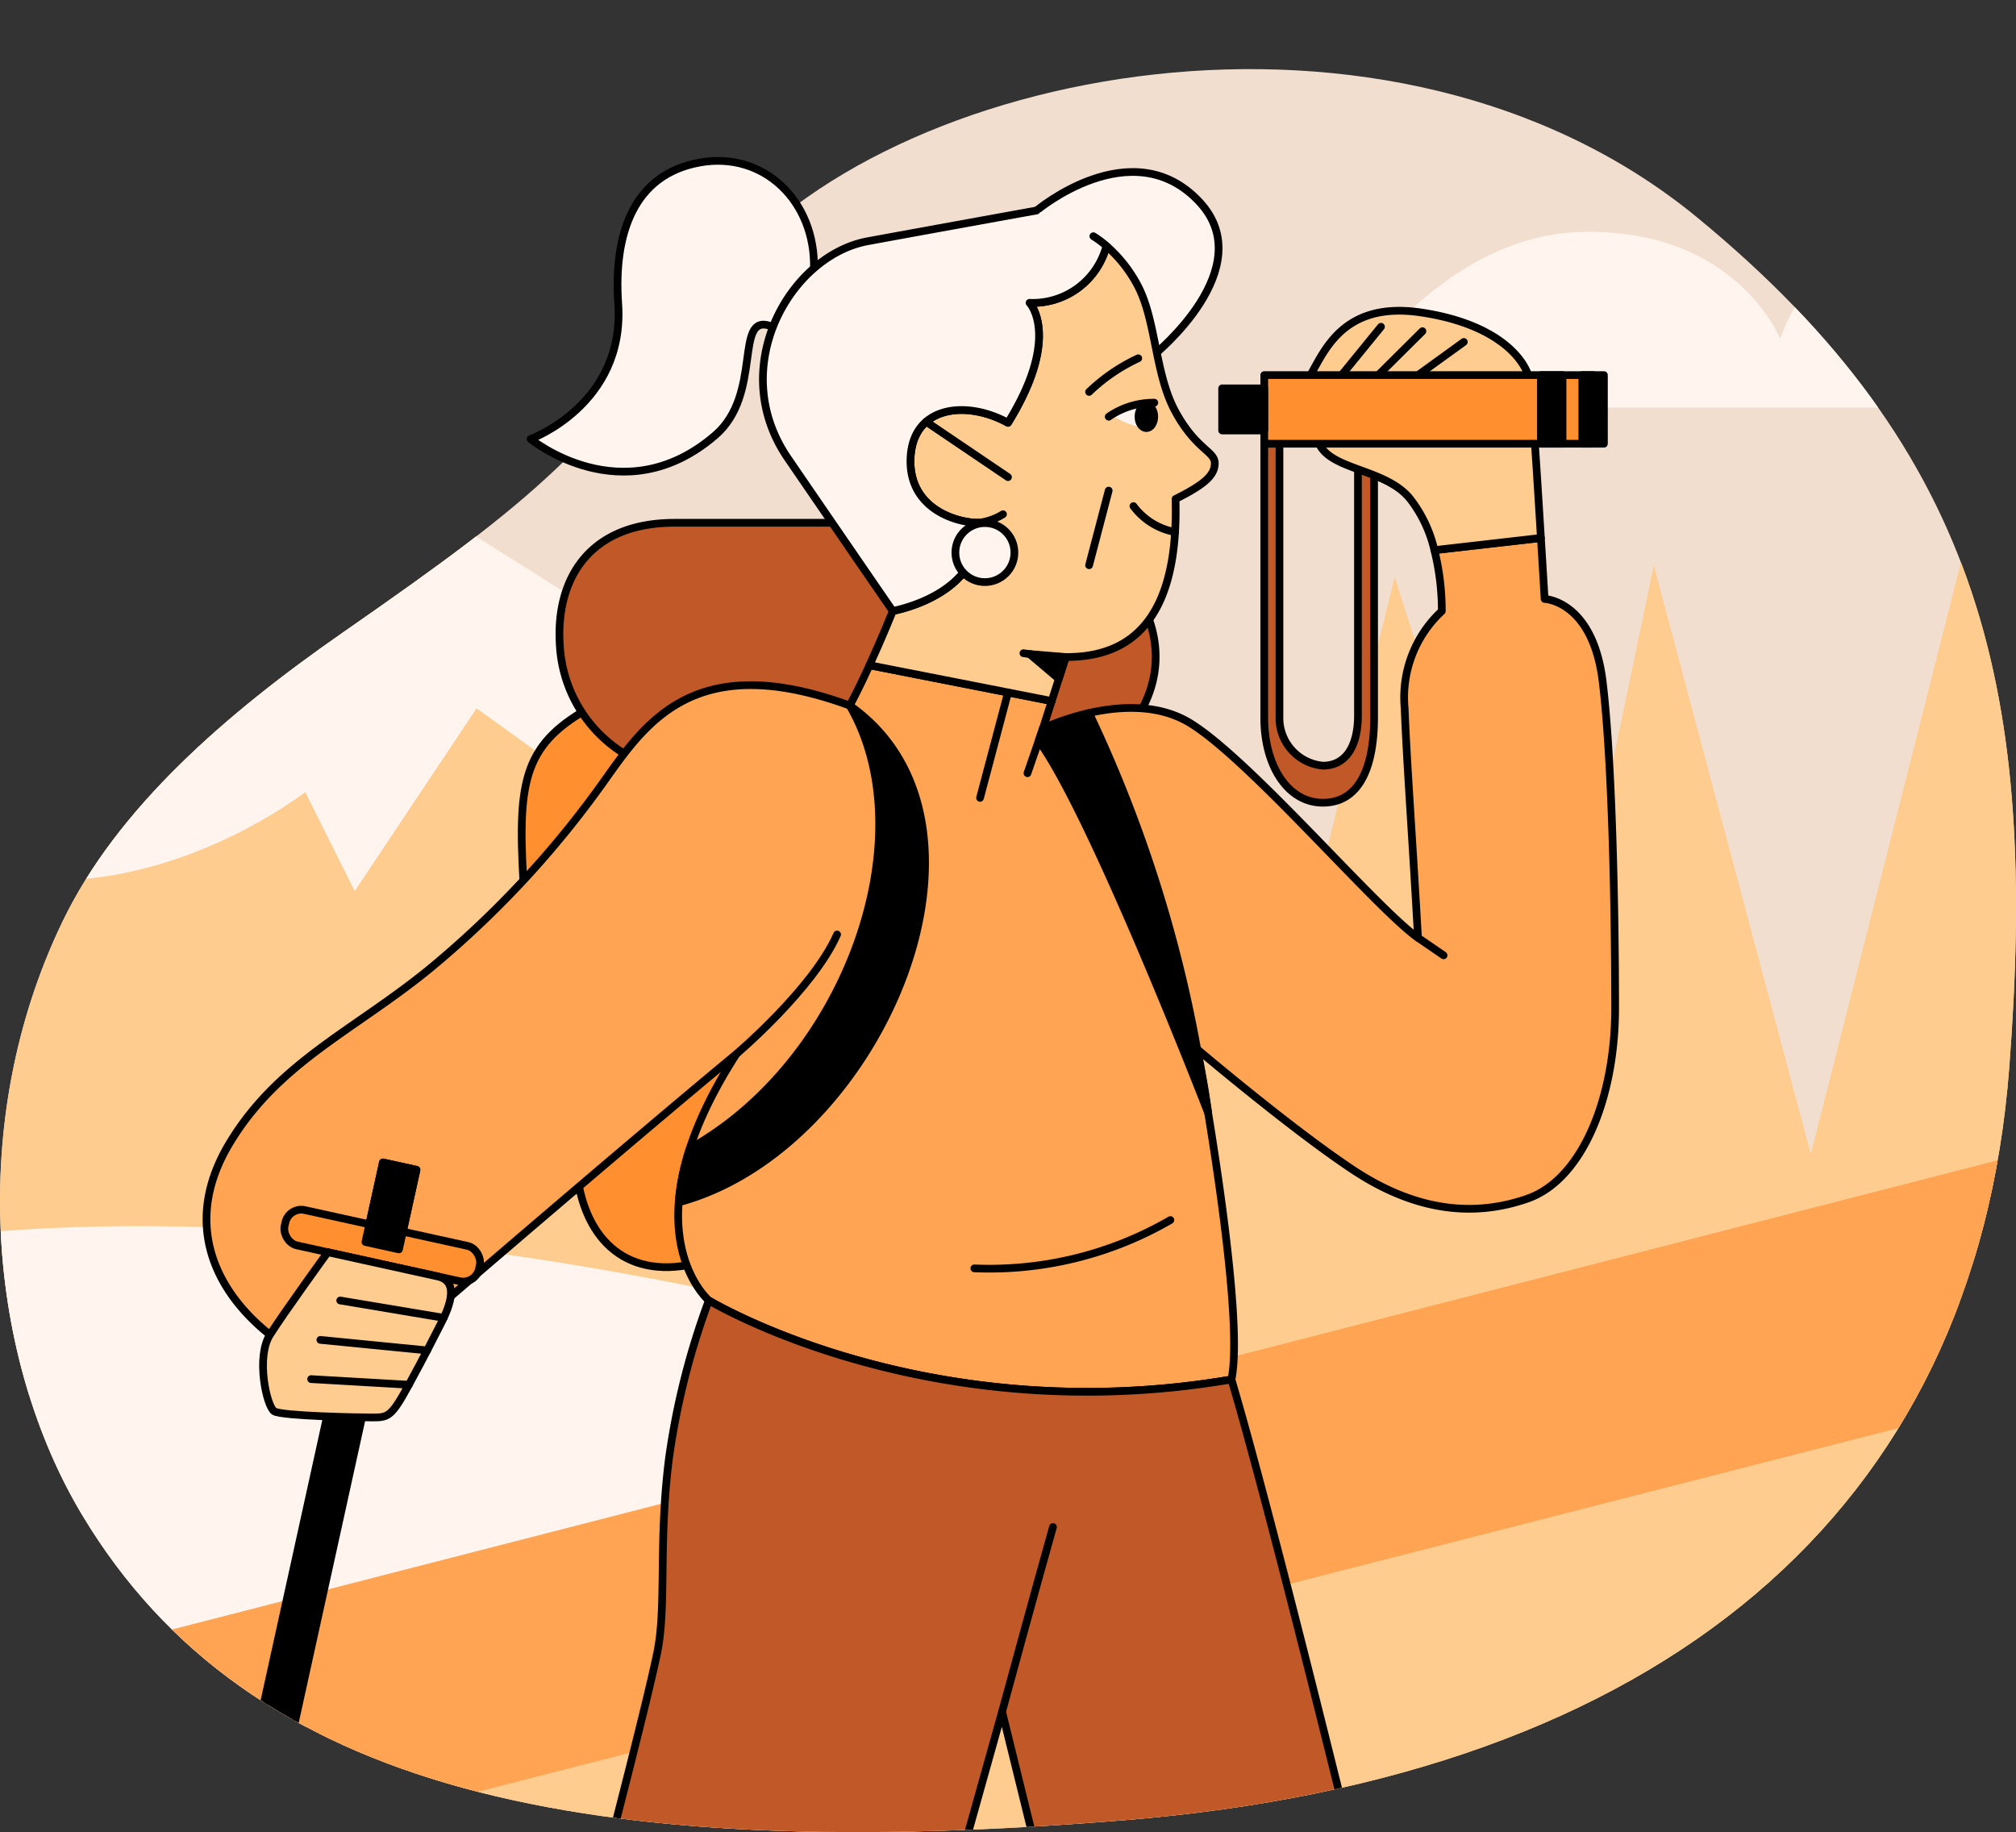 <svg xmlns="http://www.w3.org/2000/svg" xmlns:xlink="http://www.w3.org/1999/xlink" width="130.718" height="118.803" viewBox="0 0 130.718 118.803">
  <rect x="0" y="0" width="130.718" height="118.803" fill="#333333" stroke="none"/>
  <defs>
    <clipPath id="clip-path">
      <path id="Path_83184" data-name="Path 83184" d="M112.179-207.227c-19.863-16.311-52.712-9.753-63.453,4.074-8.913,11.473-11.262,13.765-24.32,22.838C16.8-175.028,9.748-168.914,6.2-161.55c-6.291,13.052-4.781,28.414,1.3,38.516,10.788,17.934,32.591,22.591,67.526,19.752s55.2-20.071,57.4-48.763C134.277-176.117,130.82-191.92,112.179-207.227Z" transform="translate(-2.149 216.834)" fill="none"/>
    </clipPath>
    <clipPath id="clip-path-2">
      <path id="Path_83208" data-name="Path 83208" d="M112.179-206.77c-19.863-16.311-59.873-19.012-70.613-5.185-8.913,11.473-9.3-9.747-22.362-.674C11.6-207.343,9.748-168.457,6.2-161.093c-6.291,13.052-4.781,28.414,1.3,38.516,10.788,17.934,32.591,22.591,67.526,19.752s55.2-20.071,57.4-48.763C134.277-175.66,130.82-191.462,112.179-206.77Z" transform="translate(-2.149 220.857)" fill="none"/>
    </clipPath>
  </defs>
  <g id="Layer_4" data-name="Layer 4" transform="translate(-2.149 220.857)">
    <g id="Group_17067" data-name="Group 17067" transform="translate(2.149 -220.857)">
      <g id="Group_17061" data-name="Group 17061" transform="translate(0 4.481)">
        <g id="Group_17060" data-name="Group 17060" clip-path="url(#clip-path)">
          <g id="Group_17059" data-name="Group 17059" transform="translate(-35.393)">
            <path id="Path_83176" data-name="Path 83176" d="M112.179-207.227c-19.863-16.311-52.712-9.753-63.453,4.074-8.913,11.473-11.262,13.765-24.32,22.838C16.8-175.028,9.748-168.914,6.2-161.55c-6.291,13.052-4.781,28.414,1.3,38.516,10.788,17.934,32.591,22.591,67.526,19.752s55.2-20.071,57.4-48.763C134.277-176.117,130.82-191.92,112.179-207.227Z" transform="translate(33.244 216.834)" fill="#f2dece"/>
            <path id="Path_83177" data-name="Path 83177" d="M143.612-148.081-9.6-107.846,37.028-91.325l87.932-21.05Z" transform="translate(31.908 224.65)" fill="#ffcc8f"/>
            <path id="Path_83178" data-name="Path 83178" d="M79.683-195.683h56.293s2.315-14.166-11.018-14.166-16.2,9.721-16.2,9.721-2.778-7.129-12.777-6.944S79.683-195.683,79.683-195.683Z" transform="translate(42.059 217.628)" fill="#fff5ee"/>
            <path id="Path_83179" data-name="Path 83179" d="M123.9-193.313l-11.2,44.162-10.181-38.18-6.745,32.326L85.722-186.568l-6.872,27.617L62.5-159.969l2.223,31.308,67.383-15.781Z" transform="translate(40.106 219.508)" fill="#ffcc8f"/>
            <path id="Path_83180" data-name="Path 83180" d="M90.609-154.943,25.922-195.682s-55.553.339-55.553,2.638S-7.9-131.982-7.9-131.982l96.044-7.9Z" transform="translate(29.631 219.238)" fill="#ffcc8f"/>
            <path id="Path_83181" data-name="Path 83181" d="M23.266-195.682s-15.084.092-29.532.506c1.189,9.6,4.392,28.049,11.508,28.5,9.629.617,17.653-5.679,17.653-5.679l3.21,6.419,7.9-11.851,25.507,18.374,7.918-8.461Z" transform="translate(32.287 219.238)" fill="#fff5ee"/>
            <path id="Path_83182" data-name="Path 83182" d="M75.013-138.783S34.875-152.489.89-148.852c-34.183,3.657,0,39.612,0,39.612l72.565-24.405Z" transform="translate(31.374 224.493)" fill="#fff5ee"/>
            <path id="Path_83183" data-name="Path 83183" d="M136.025-154.063-6.937-117.318l30.872,7.67,119.374-30.559Z" transform="translate(32.211 223.97)" fill="#ffa452"/>
          </g>
        </g>
      </g>
      <g id="Group_17066" data-name="Group 17066">
        <g id="Group_17065" data-name="Group 17065" clip-path="url(#clip-path-2)">
          <g id="Group_17064" data-name="Group 17064" transform="translate(13.39 10.43)">
            <path id="Path_83185" data-name="Path 83185" d="M75.756-195.02v17.778c0,3.1,1.522,5.5,3.8,5.5s3.321-2.151,3.321-5.534v-17.241H81.832V-177.4c0,1.9-.727,3.256-2.277,3.256a3.1,3.1,0,0,1-2.813-3.194V-195.02Z" transform="translate(-7.171 213.364)" fill="#c05927" stroke="#000" stroke-linecap="round" stroke-linejoin="round" stroke-width="0.5"/>
            <path id="Path_83186" data-name="Path 83186" d="M37.191-179.041c-4.49,2.421-4.94,4.758-4.563,11.341s2.791,15.743,3.614,19.852,3.867,6.393,8.814,4.617S60.644-166.4,60.644-166.4l-11.91-19.828Z" transform="translate(-12.086 214.363)" fill="#ff8f2f" stroke="#000" stroke-linecap="round" stroke-linejoin="round" stroke-width="0.5"/>
            <path id="Path_83187" data-name="Path 83187" d="M54.484-190.417H42.191c-5.583,0-7.775,3.7-7.437,8.081a8.825,8.825,0,0,0,5.565,7.589c1.854.506,28.382.843,30.971-1.939s2.977-6.746,0-10.287S54.484-190.417,54.484-190.417Z" transform="translate(-11.836 213.887)" fill="#c05927" stroke="#000" stroke-linecap="round" stroke-linejoin="round" stroke-width="0.5"/>
            <g id="Group_17062" data-name="Group 17062" transform="translate(0 24.457)">
              <path id="Path_83188" data-name="Path 83188" d="M104.7-180.209c-.639-5.264-3.765-5.37-3.765-5.37s-.1-1.716-.241-3.951l-6.906.79a16.168,16.168,0,0,1,.481,3.949,7.638,7.638,0,0,0-2.408,6.311c.124,3.333.494,8.271.864,14.876-2.778-1.976-10.925-11.6-14.814-13.95s-9.505.371-9.505.371l.567-1.773L57.159-181.28c-.4.878-.845,1.8-1.282,2.614-9.937-3.642-13.147.987-15.863,4.814a63.214,63.214,0,0,1-11.48,12.344c-4.877,3.95-9.691,5.987-12.839,11.173s-.988,9.629,2.592,12.469,10.556-1.482,10.556-1.482,12.53-10.8,19.69-16.727c-7.284,11.3-1.79,15.986-1.79,15.986s14.08,8.519,33.886,5.123c.927-4.444-2.222-21.419-2.222-21.419s6.111,5.185,10.122,7.839,7.778,3.086,11.3,1.852,5.679-6.481,5.679-12.345S105.341-174.945,104.7-180.209Z" transform="translate(-14.172 189.531)" fill="#ffa452" stroke="#000" stroke-linecap="round" stroke-linejoin="round" stroke-width="0.5"/>
              <path id="Path_83189" data-name="Path 83189" d="M44.086-145.136a48.406,48.406,0,0,0-2.593,10.308c-.679,5.431-.147,9.505-.741,12.469s-3.21,13.024-3.21,13.024l22.1,3.21L63.1-118.471l2.84,11.542,20.431-.555s-5.741-23.579-8.4-32.53C58.166-136.617,44.086-145.136,44.086-145.136Z" transform="translate(-11.515 194.578)" fill="#c05927" stroke="#000" stroke-linecap="round" stroke-linejoin="round" stroke-width="0.5"/>
            </g>
            <path id="Path_83190" data-name="Path 83190" d="M92.747-198.025c-.185-1.536-2.1-3.888-7.1-4.628s-6.233,2.469-7.16,4.064-.124,2.355.494,4.269,4.259,1.728,5.925,3.7a8.538,8.538,0,0,1,1.618,3.381l6.906-.79C93.2-191.8,92.863-197.06,92.747-198.025Z" transform="translate(-6.908 212.483)" fill="#ffcc8f" stroke="#000" stroke-linecap="round" stroke-linejoin="round" stroke-width="0.5"/>
            <path id="Path_83191" data-name="Path 83191" d="M65.933-183.043l-2.326-7.623-9.324,6s-.662,1.657-1.511,3.513l11.815,2.322Z" transform="translate(-9.784 213.859)" fill="#ffcc8f" stroke="#000" stroke-linecap="round" stroke-linejoin="round" stroke-width="0.5"/>
            <path id="Path_83192" data-name="Path 83192" d="M51.413-204.52c.1-4.317-3.232-7.625-7.419-6.86-4.287.782-5.581,4.645-5.271,9.146.45,6.547-5.682,8.78-5.682,8.78s5.978,4.923,11.972-.242c3.092-2.665,1.211-7.889,3.564-7.094C53.109-199.257,51.413-204.52,51.413-204.52Z" transform="translate(-12.027 211.491)" fill="#fff4ee" stroke="#000" stroke-linecap="round" stroke-linejoin="round" stroke-width="0.5"/>
            <path id="Path_83193" data-name="Path 83193" d="M62.607-208.341s6.183-5.215,10.538-.586c4.047,4.3-2.908,9.926-2.908,9.926l-8.679-5.41Z" transform="translate(-8.785 211.565)" fill="#fff4ee" stroke="#000" stroke-linecap="round" stroke-linejoin="round" stroke-width="0.5"/>
            <g id="Group_17063" data-name="Group 17063" transform="translate(36.077 3.224)">
              <path id="Path_83194" data-name="Path 83194" d="M62.6-180.128c3.241.463,10.185,1.481,9.861-10,1.852-.927,2.546-1.528,2.546-2.315s-1.2-.879-2.546-3.333-1.25-5.925-2.453-8.193a8.886,8.886,0,0,0-2.024-2.564A4.947,4.947,0,0,1,63-202.843s2.071,2.161-1.4,7.778c-2.672-1.481-6.128-1.111-6.314,2.222s2.964,4.259,4.382,4.259c.31,3.765-3.426,5.278-5.54,5.725" transform="translate(-45.707 208.831)" fill="#ffcc8f" stroke="#000" stroke-linecap="round" stroke-linejoin="round" stroke-width="0.5"/>
              <path id="Path_83195" data-name="Path 83195" d="M64.312-208.6s-5.9,1.065-10.944,1.991-9.212,8.193-5.184,14.073,6.8,9.907,6.8,9.907c2.114-.448,5.849-1.96,5.54-5.725-1.419,0-4.567-.925-4.382-4.259s3.642-3.7,6.314-2.222c3.474-5.617,1.4-7.778,1.4-7.778a4.947,4.947,0,0,0,4.983-3.69,6.209,6.209,0,0,0-.846-.63" transform="translate(-46.566 208.596)" fill="#fff4ee" stroke="#000" stroke-linecap="round" stroke-linejoin="round" stroke-width="0.5"/>
            </g>
            <line id="Line_2607" data-name="Line 2607" x2="5.305" y2="3.589" transform="translate(46.664 16.921)" fill="none" stroke="#000" stroke-linecap="round" stroke-linejoin="round" stroke-width="0.5"/>
            <circle id="Ellipse_1424" data-name="Ellipse 1424" cx="1.914" cy="1.914" r="1.914" transform="translate(48.557 23.488)" stroke-width="0.5" stroke="#000" stroke-linecap="round" stroke-linejoin="round" fill="#fff4ee"/>
            <path id="Path_83196" data-name="Path 83196" d="M68.744-199.995a11.719,11.719,0,0,0-3.187,2.181" transform="translate(-8.33 212.798)" fill="none" stroke="#000" stroke-linecap="round" stroke-linejoin="round" stroke-width="0.5"/>
            <line id="Line_2608" data-name="Line 2608" x1="1.27" y2="4.841" transform="translate(57.227 21.382)" fill="none" stroke="#000" stroke-linecap="round" stroke-linejoin="round" stroke-width="0.5"/>
            <path id="Path_83197" data-name="Path 83197" d="M68.139-191.389a4.362,4.362,0,0,0,2.7,1.682" transform="translate(-8.037 213.777)" fill="none" stroke="#000" stroke-linecap="round" stroke-linejoin="round" stroke-width="0.5"/>
            <path id="Path_83198" data-name="Path 83198" d="M60.708-190.915a3.864,3.864,0,0,1-1.606.555" transform="translate(-9.064 213.831)" fill="none" stroke="#000" stroke-linecap="round" stroke-linejoin="round" stroke-width="0.5"/>
            <path id="Path_83199" data-name="Path 83199" d="M66.988-196.52a5.81,5.81,0,0,0,2.12.743c.463-.431,0-1.486,0-1.486A3.826,3.826,0,0,0,66.988-196.52Z" transform="translate(-8.168 213.109)" fill="#fff4ee"/>
            <path id="Path_83200" data-name="Path 83200" d="M66.7-196.5a5.145,5.145,0,0,1,2.956-.91" transform="translate(-8.201 213.092)" fill="none" stroke="#000" stroke-linecap="round" stroke-linejoin="round" stroke-width="0.5"/>
            <ellipse id="Ellipse_1425" data-name="Ellipse 1425" cx="0.511" cy="0.743" rx="0.511" ry="0.743" transform="translate(60.43 15.846)" stroke="#000" stroke-linecap="round" stroke-linejoin="round" stroke-width="0.5"/>
            <line id="Line_2609" data-name="Line 2609" x1="1.813" y2="6.836" transform="translate(50.156 34.474)" fill="#ffa452" stroke="#000" stroke-linecap="round" stroke-linejoin="round" stroke-width="0.5"/>
            <line id="Line_2610" data-name="Line 2610" x1="1.004" y2="2.907" transform="translate(53.231 36.803)" fill="#ffa452" stroke="#000" stroke-linecap="round" stroke-linejoin="round" stroke-width="0.5"/>
            <path id="Path_83201" data-name="Path 83201" d="M51.553-166.446C50-162.919,45.025-158.7,45.025-158.7" transform="translate(-10.665 216.612)" fill="#ffa452" stroke="#000" stroke-linecap="round" stroke-linejoin="round" stroke-width="0.5"/>
            <line id="Line_2611" data-name="Line 2611" x2="1.658" y2="1.137" transform="translate(78.555 50.382)" fill="#ffa452" stroke="#000" stroke-linecap="round" stroke-linejoin="round" stroke-width="0.5"/>
            <line id="Line_2612" data-name="Line 2612" x1="3.075" y2="3.773" transform="translate(73.078 10.759)" fill="#ffa452" stroke="#000" stroke-linecap="round" stroke-linejoin="round" stroke-width="0.5"/>
            <line id="Line_2613" data-name="Line 2613" x1="3.508" y2="3.486" transform="translate(75.334 11.046)" fill="#ffa452" stroke="#000" stroke-linecap="round" stroke-linejoin="round" stroke-width="0.5"/>
            <line id="Line_2614" data-name="Line 2614" x1="3.855" y2="2.788" transform="translate(77.671 11.743)" fill="#ffa452" stroke="#000" stroke-linecap="round" stroke-linejoin="round" stroke-width="0.5"/>
            <path id="Path_83202" data-name="Path 83202" d="M71.589-149.819a23.431,23.431,0,0,1-12.712,3.134" transform="translate(-9.09 218.503)" fill="#ffa452" stroke="#000" stroke-linecap="round" stroke-linejoin="round" stroke-width="0.5"/>
            <path id="Path_83203" data-name="Path 83203" d="M63.792-131.946c-1.074,3.8-3.3,11.976-3.3,11.976" transform="translate(-8.907 220.535)" fill="#c05927" stroke="#000" stroke-linecap="round" stroke-linejoin="round" stroke-width="0.5"/>
            <path id="Path_83204" data-name="Path 83204" d="M42.386-151.055a14.954,14.954,0,0,0-.719,3.491c12.986-3.47,22.012-24.541,11.085-32.211C57.754-171.154,52.458-156.664,42.386-151.055Z" transform="translate(-11.046 215.097)" stroke="#000" stroke-linecap="round" stroke-linejoin="round" stroke-width="0.5"/>
            <path id="Path_83205" data-name="Path 83205" d="M73.611-153.407S66.11-172.8,62.622-177.54l.277-.8,2.991-1a86.475,86.475,0,0,1,7.008,21.8C73.393-155.154,73.611-153.407,73.611-153.407Z" transform="translate(-8.664 215.146)" stroke="#000" stroke-linecap="round" stroke-linejoin="round" stroke-width="0.5"/>
            <rect id="Rectangle_9484" data-name="Rectangle 9484" width="2.225" height="39.035" transform="matrix(0.977, 0.215, -0.215, 0.977, 11.44, 64.948)" stroke-width="0.5" stroke="#000" stroke-linecap="round" stroke-linejoin="round"/>
            <rect id="Rectangle_9485" data-name="Rectangle 9485" width="12.903" height="2.347" rx="1.054" transform="matrix(0.977, 0.215, -0.215, 0.977, 5.342, 67.81)" stroke-width="0.5" stroke="#000" stroke-linecap="round" stroke-linejoin="round" fill="#ff8f2f"/>
            <rect id="Rectangle_9486" data-name="Rectangle 9486" width="2.225" height="5.282" transform="matrix(0.977, 0.215, -0.215, 0.977, 11.44, 64.948)" stroke-width="0.5" stroke="#000" stroke-linecap="round" stroke-linejoin="round"/>
            <path id="Path_83206" data-name="Path 83206" d="M21.66-147.946s-2.824,3.892-3.748,5.352-.215,4.656.277,4.964,5.44.4,6.424.4,1.2-.092,2.305-2.122,1.506-2.858,2-3.811,1.427-2.869-.134-3.213Z" transform="translate(-13.798 218.716)" fill="#ffcc8f" stroke="#000" stroke-linecap="round" stroke-linejoin="round" stroke-width="0.5"/>
            <line id="Line_2615" data-name="Line 2615" x1="6.711" y1="1.124" transform="translate(8.669 73.9)" fill="#ffcc8f" stroke="#000" stroke-linecap="round" stroke-linejoin="round" stroke-width="0.5"/>
            <line id="Line_2616" data-name="Line 2616" x1="6.926" y1="0.682" transform="translate(7.383 76.455)" fill="#ffcc8f" stroke="#000" stroke-linecap="round" stroke-linejoin="round" stroke-width="0.5"/>
            <line id="Line_2617" data-name="Line 2617" x1="6.337" y1="0.367" transform="translate(6.784 78.998)" fill="#ffcc8f" stroke="#000" stroke-linecap="round" stroke-linejoin="round" stroke-width="0.5"/>
            <rect id="Rectangle_9487" data-name="Rectangle 9487" width="21.323" height="4.45" transform="translate(68.585 13.893)" stroke-width="0.5" stroke="#000" stroke-linecap="round" stroke-linejoin="round" fill="#ff8f2f"/>
            <rect id="Rectangle_9488" data-name="Rectangle 9488" width="1.401" height="4.45" transform="translate(86.524 13.893)" stroke-width="0.5" stroke="#000" stroke-linecap="round" stroke-linejoin="round"/>
            <rect id="Rectangle_9489" data-name="Rectangle 9489" width="1.401" height="4.45" transform="translate(89.208 13.893)" stroke-width="0.5" stroke="#000" stroke-linecap="round" stroke-linejoin="round"/>
            <rect id="Rectangle_9490" data-name="Rectangle 9490" width="2.731" height="2.731" transform="translate(65.854 14.753)" stroke-width="0.5" stroke="#000" stroke-linecap="round" stroke-linejoin="round"/>
            <path id="Path_83207" data-name="Path 83207" d="M62.093-182.773l1.893,1.606.452-1.414Z" transform="translate(-8.724 214.756)" stroke="#000" stroke-linecap="round" stroke-linejoin="round" stroke-width="0.5"/>
          </g>
        </g>
      </g>
    </g>
  </g>
</svg>
